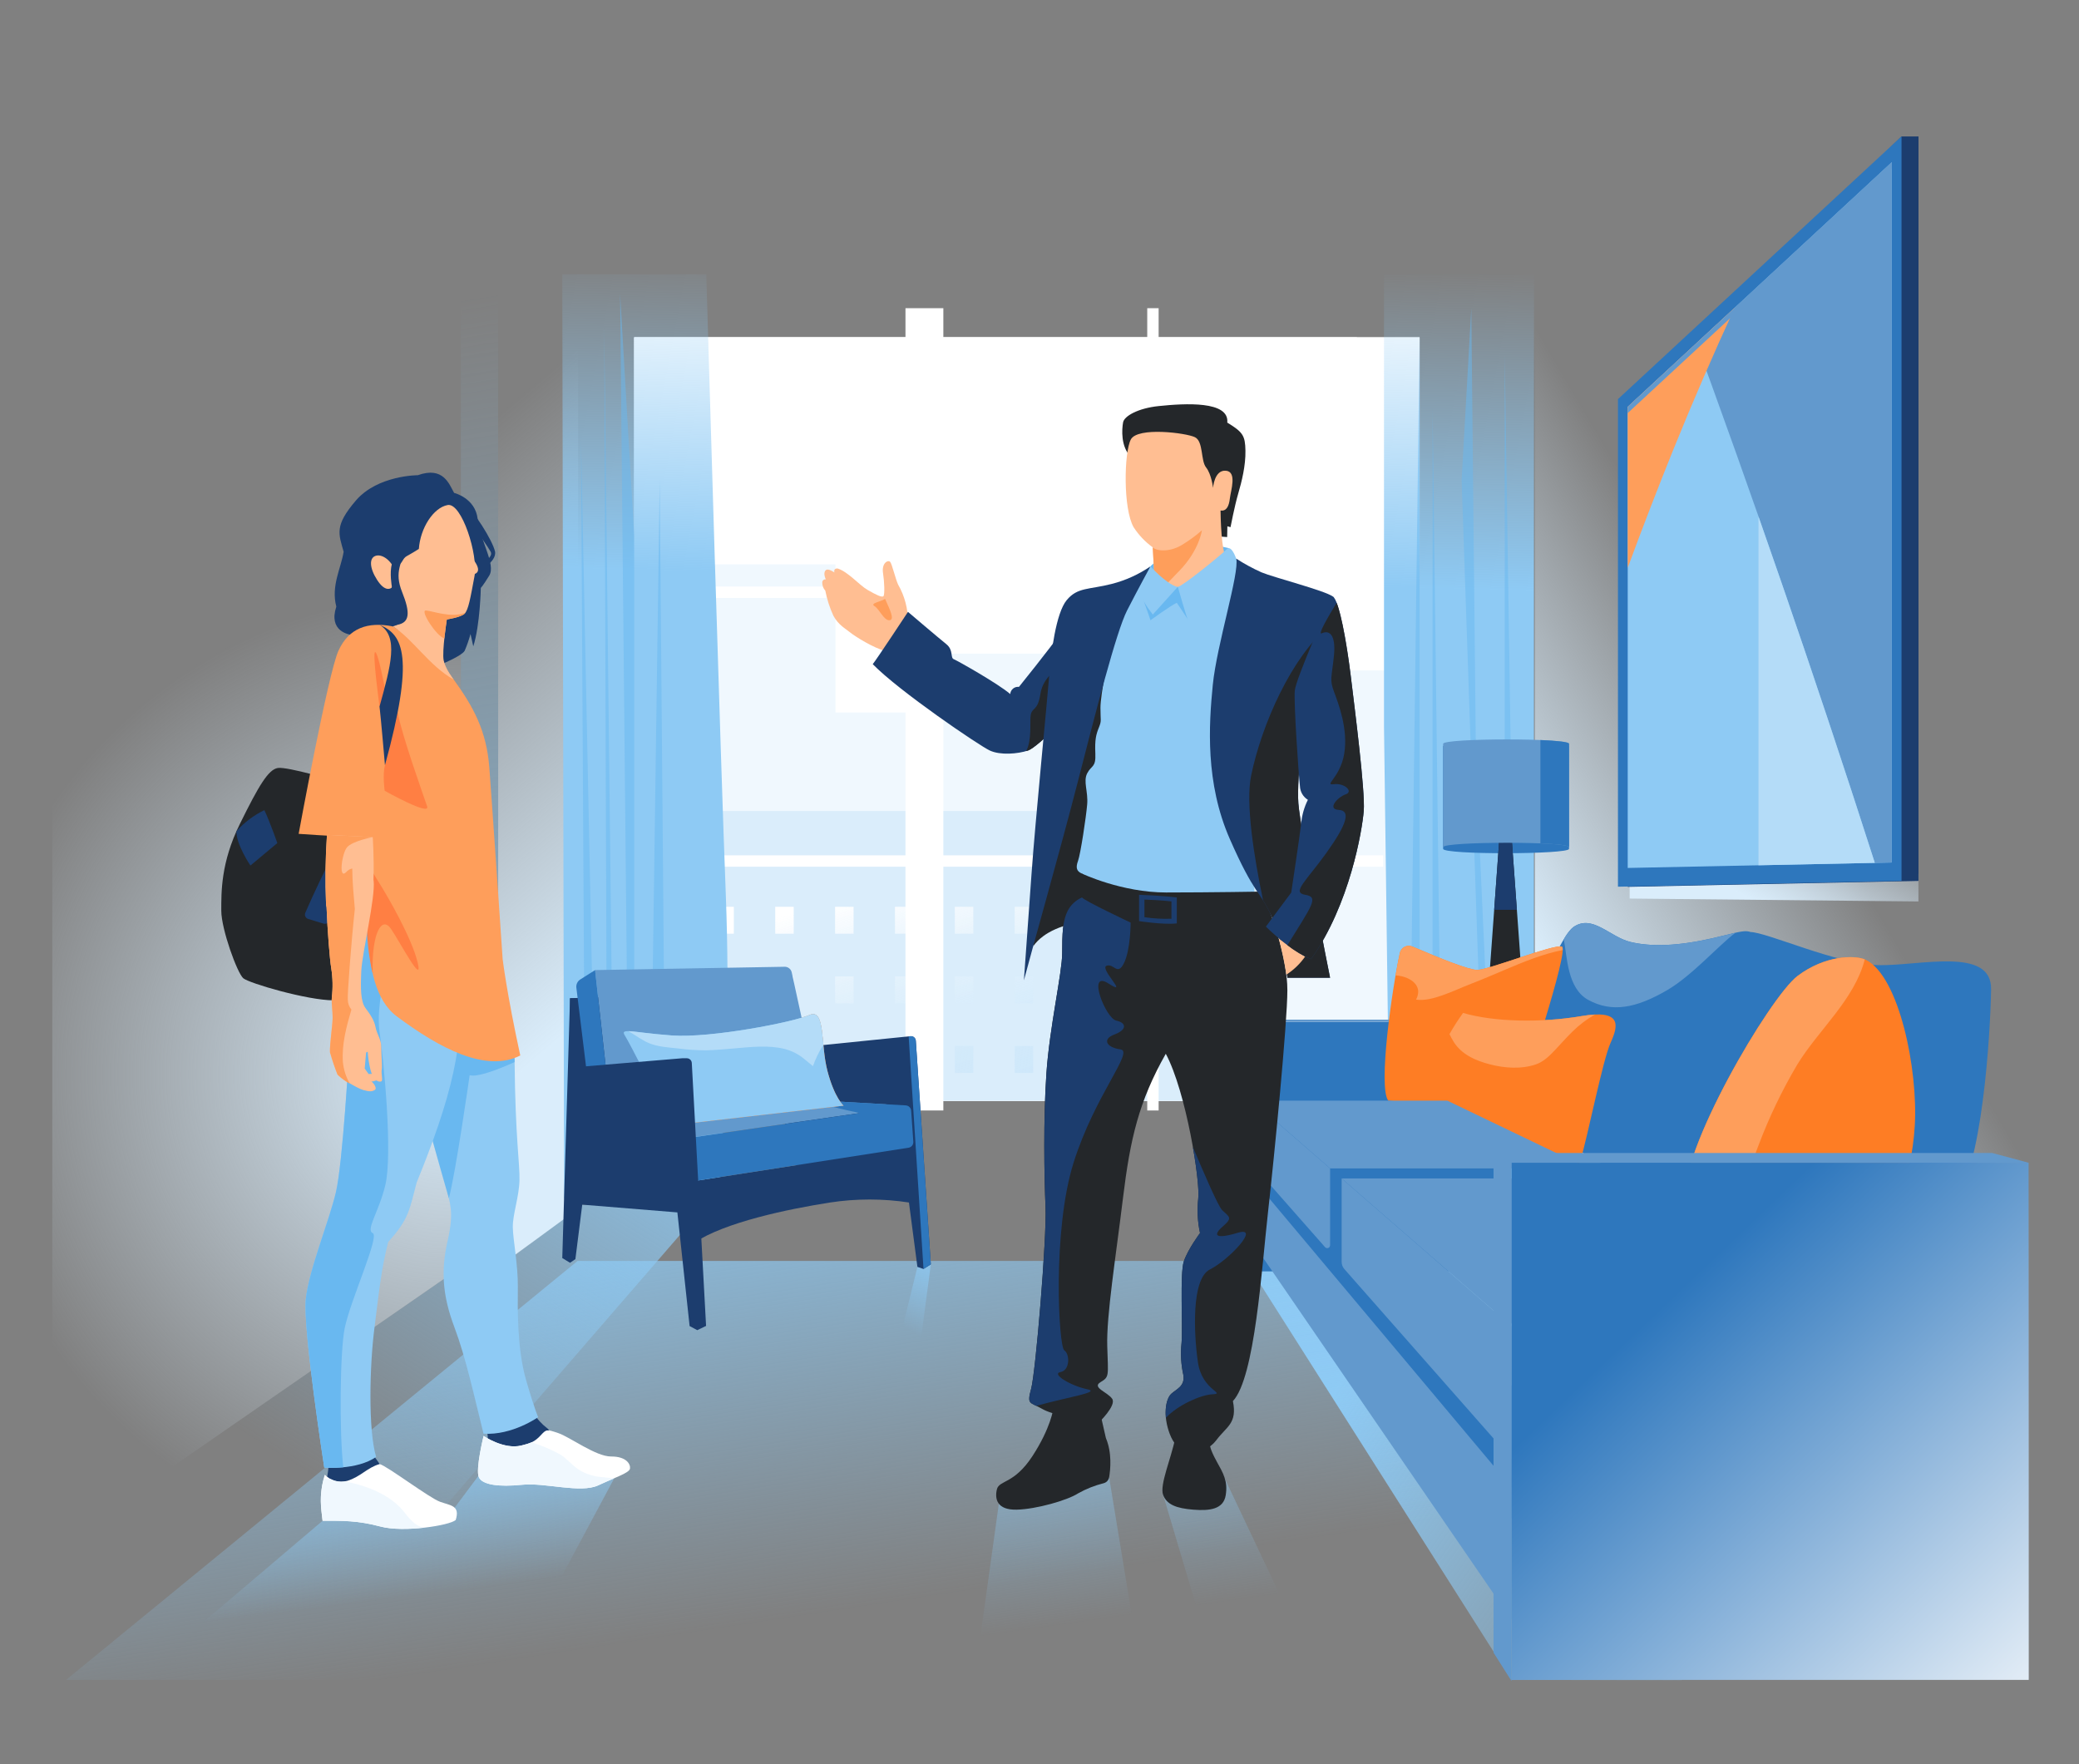 <svg width="660" height="560" viewBox="0 0 660 560" fill="none" xmlns="http://www.w3.org/2000/svg">
<rect x="0" y="0" width="660" height="560" fill="#808080" stroke="none"/>
<path d="M295.502 401.329L290.896 436.102H282.902L291.241 402.136L295.502 401.329Z" fill="url(#paint0_linear_281_5872)"/>
<path d="M533.914 401.446H396.176L479.835 533.243L533.914 533.374V401.446Z" fill="url(#paint1_linear_281_5872)"/>
<path d="M506.174 533.243H20.973L183.35 400.264H405.932L506.174 533.243Z" fill="url(#paint2_linear_281_5872)"/>
<path d="M184.847 382.391L158.146 402.265H146.305L16.598 491.966V516.641L97.598 528.613L224.16 382.391H184.847Z" fill="url(#paint3_linear_281_5872)"/>
<path d="M430.742 107.067H201.328V349.429H430.742V107.067Z" fill="white"/>
<path d="M450.669 107.067H201.328V349.429H450.669V107.067Z" fill="white"/>
<path d="M450.669 107.067H201.328V349.429H450.669V107.067Z" fill="white"/>
<path d="M411.254 204.156H399.852V197.657H360.947V207.479V225.87L342.557 207.479H289.26V226.162H265.224V179.129H205.319L201.328 225.687V349.429H445.518L446.869 212.825H411.254V204.156Z" fill="#F0F8FE"/>
<path d="M340.378 257.434H201.328V349.429H400.239V239.097V236.646H340.378V257.434Z" fill="#DAEDFB"/>
<path d="M379.145 287.843V288.926V296.39H383.933H385.015V287.843H379.145Z" fill="url(#paint4_linear_281_5872)"/>
<path d="M360.137 287.843V288.926V296.39H364.925H366.007V287.843H360.137Z" fill="url(#paint5_linear_281_5872)"/>
<path d="M341.129 287.843V288.926V296.39H345.917H346.999V287.843H341.129Z" fill="url(#paint6_linear_281_5872)"/>
<path d="M322.125 287.843V288.926V296.39H326.913H327.995V287.843H322.125Z" fill="url(#paint7_linear_281_5872)"/>
<path d="M303.117 287.843V296.39H307.904H308.987V287.843H303.117Z" fill="url(#paint8_linear_281_5872)"/>
<path d="M284.113 288.926V296.39H288.9H289.983V287.843H284.113V288.926Z" fill="url(#paint9_linear_281_5872)"/>
<path d="M265.105 287.843V288.926V296.39H269.892H270.975V287.843H265.105Z" fill="url(#paint10_linear_281_5872)"/>
<path d="M246.103 287.843H246.102V288.926H246.103V296.39H250.89H251.972H251.973V287.843H251.972H246.103Z" fill="url(#paint11_linear_281_5872)"/>
<path d="M227.095 287.843H227.094V288.926H227.095V296.39H231.882H232.964H232.965V287.843H232.964H227.095Z" fill="url(#paint12_linear_281_5872)"/>
<path d="M379.145 309.932V311.014V318.478H383.933H385.015V309.932H379.145Z" fill="url(#paint13_linear_281_5872)"/>
<path d="M360.137 309.932V311.014V318.478H364.925H366.007V309.932H360.137Z" fill="url(#paint14_linear_281_5872)"/>
<path d="M341.129 309.932V311.014V318.478H345.917H346.999V309.932H341.129Z" fill="url(#paint15_linear_281_5872)"/>
<path d="M322.125 309.932V311.014V318.478H326.913H327.995V309.932H322.125Z" fill="url(#paint16_linear_281_5872)"/>
<path d="M303.117 309.932V318.478H307.904H308.987V309.932H303.117Z" fill="url(#paint17_linear_281_5872)"/>
<path d="M284.113 309.932V311.014V318.478H288.9H289.983V309.932H284.113Z" fill="url(#paint18_linear_281_5872)"/>
<path d="M265.105 309.932V311.014V318.478H269.892H270.975V309.932H265.105Z" fill="url(#paint19_linear_281_5872)"/>
<path d="M246.103 309.932H246.102V311.014H246.103V318.478H250.89H251.972H251.973V309.932H251.972H246.103Z" fill="url(#paint20_linear_281_5872)"/>
<path d="M227.095 309.932H227.094V311.014H227.095V318.478H231.882H232.964H232.965V309.932H232.964H227.095Z" fill="url(#paint21_linear_281_5872)"/>
<path d="M379.145 333.103V340.567H383.933H385.015V332.02H379.145V333.103Z" fill="url(#paint22_linear_281_5872)"/>
<path d="M360.137 332.02V333.103V340.567H364.925H366.007V332.02H360.137Z" fill="url(#paint23_linear_281_5872)"/>
<path d="M341.129 332.02V333.103V340.567H345.917H346.999V332.02H341.129Z" fill="url(#paint24_linear_281_5872)"/>
<path d="M322.125 332.02V333.103V340.567H326.913H327.995V332.02H322.125Z" fill="url(#paint25_linear_281_5872)"/>
<path d="M303.117 332.02V340.567H307.904H308.987V332.02H303.117Z" fill="url(#paint26_linear_281_5872)"/>
<path d="M284.113 333.103V340.567H288.9H289.983V332.02H284.113V333.103Z" fill="url(#paint27_linear_281_5872)"/>
<path d="M265.105 332.02V333.103V340.567H269.892H270.975V332.02H265.105Z" fill="url(#paint28_linear_281_5872)"/>
<path d="M246.103 332.02H246.102V333.103H246.103V340.567H250.89H251.972H251.973V332.02H251.972H246.103Z" fill="url(#paint29_linear_281_5872)"/>
<path d="M227.095 332.02H227.094V333.103H227.095V340.567H231.882H232.964H232.965V332.02H232.964H227.095Z" fill="url(#paint30_linear_281_5872)"/>
<path d="M299.475 97.827H287.453V352.497H299.475V97.827Z" fill="white"/>
<path d="M367.818 97.827H364.203V352.497H367.818V97.827Z" fill="white"/>
<path d="M184.445 186.181V189.796L439.115 189.796V186.181L184.445 186.181Z" fill="white"/>
<path d="M184.445 271.504V275.119H439.115V271.504H184.445Z" fill="white"/>
<path d="M543.378 22.985L487.223 100.988V411.692L643.997 533.243V22.985H543.378Z" fill="url(#paint31_linear_281_5872)"/>
<path d="M16.598 22.985V491.966L146.305 402.265V69.781L107.92 22.985H16.598Z" fill="url(#paint32_radial_281_5872)"/>
<path d="M396.176 401.446L397.52 403.569V324.393L396.176 323.663V401.446Z" fill="#6299CD"/>
<path d="M439.363 87.072V230.488L441.317 378.778H486.971V87.072H439.363Z" fill="url(#paint33_linear_281_5872)"/>
<path opacity="0.5" d="M447.109 380.367L450.667 107.067V368.909L454.793 365.99V129.497L457.784 370.881L471.427 369.551L464.004 152.406L467.078 97.827L468.579 243.504L474.275 369.082L477.693 369.551V112.544L481.662 374.785L447.109 380.367Z" fill="#69B8F0"/>
<path d="M498.099 269.452V236.646C498.099 238.446 458.137 238.533 458.137 236.646V269.452C458.14 271.339 498.099 271.254 498.099 269.452Z" fill="#2E77BD"/>
<path d="M479.272 257.433H476.618L472.637 312.328H483.253L479.272 257.433Z" fill="#24272A"/>
<path d="M481.548 288.807L479.273 257.433H476.619L474.344 288.807H481.548Z" fill="#1C3D6E"/>
<path d="M458.141 236.1V268.907C458.141 267.107 498.103 267.02 498.103 268.907V236.1C498.1 234.213 458.141 234.3 458.141 236.1Z" fill="#6299CD"/>
<path d="M489.016 234.907V267.713C494.288 267.927 498.104 268.322 498.104 268.905V236.099C498.101 235.516 494.288 235.121 489.016 234.907Z" fill="#2E77BD"/>
<path d="M474.139 324.394H397.52V403.57H474.139V324.394Z" fill="#2E77BD"/>
<path d="M479.836 481.98L396.375 377.292V357.338L479.836 439.889V481.98Z" fill="#2E77BD"/>
<path d="M479.836 514.168L396.375 392.551V372.597L479.836 472.076V514.168Z" fill="#6299CD"/>
<path d="M422.25 370.881L396.375 348.372V368.326L420.658 395.891C420.78 396.029 420.942 396.127 421.121 396.172C421.3 396.216 421.488 396.205 421.661 396.14C421.834 396.075 421.982 395.959 422.088 395.807C422.193 395.656 422.249 395.476 422.25 395.291V370.881Z" fill="#6299CD"/>
<path d="M425.922 374.076V400.554C425.921 401.401 426.229 402.219 426.789 402.854L479.835 463.069V420.976L425.922 374.076Z" fill="#6299CD"/>
<path d="M465.31 324.393H397.52L396.176 323.663H462.772L465.31 324.393Z" fill="#6299CD"/>
<path d="M477.958 349.369C477.432 342.33 493.45 298.48 499.489 294.279C505.528 290.078 511.043 297.429 517.607 299.005C524.171 300.581 532.574 300.333 543.607 297.831C554.64 295.329 556.999 293.555 556.736 300.219C556.473 306.883 553.585 364.387 541.244 376.466C528.903 388.545 477.958 349.369 477.958 349.369Z" fill="#2E77BD"/>
<path d="M543.599 297.831C532.571 300.331 524.169 300.58 517.599 299.005C511.029 297.43 505.52 290.077 499.481 294.279C498.234 295.38 497.198 296.7 496.426 298.173C497.536 303.466 497.443 313.715 504.218 317.406C511.604 321.43 519.258 320.162 529.341 314.252C537.141 309.676 545.366 300.313 550.941 296.073C549.088 296.49 546.684 297.132 543.599 297.831Z" fill="#6299CD"/>
<path d="M536.024 374.076C530.073 357.609 535.811 336.466 539.849 321.532C543.887 306.598 550.397 295.932 555.538 295.846C560.679 295.76 583.208 306.138 596.386 306.368C609.564 306.598 632.305 300.435 632.093 314.038C631.881 327.641 629.33 372.274 619.765 382.477C610.2 392.68 536.024 374.076 536.024 374.076Z" fill="#2E77BD"/>
<path d="M440.716 349.369C437.445 345.028 441.916 313.833 444.398 302.493C444.49 302.077 444.673 301.686 444.934 301.349C445.194 301.011 445.526 300.735 445.905 300.541C446.284 300.346 446.702 300.237 447.128 300.222C447.554 300.208 447.978 300.287 448.37 300.454C457.97 304.549 465.961 307.732 468.855 307.884C472.055 308.052 493.288 299.627 495.815 300.47C498.342 301.313 483.254 346.426 483.254 346.426C483.254 346.426 482.672 354.39 472.899 352.873C463.126 351.356 440.716 349.369 440.716 349.369Z" fill="#FE7D24"/>
<path d="M446.875 310.533C448.564 311.303 450.131 312.671 450.225 314.641C450.228 315.574 449.99 316.493 449.533 317.308C452.333 317.708 455.269 316.846 457.893 315.943C460.972 314.884 463.909 313.477 466.945 312.309C470.553 310.92 474.097 309.389 477.656 307.88C483.618 305.353 489.72 302.821 496.095 301.568C496.111 300.929 496.026 300.542 495.814 300.468C493.287 299.625 472.056 308.05 468.854 307.882C465.96 307.73 457.969 304.547 448.369 300.452C447.977 300.284 447.553 300.205 447.127 300.22C446.701 300.234 446.283 300.343 445.904 300.538C445.525 300.733 445.193 301.008 444.933 301.346C444.672 301.683 444.489 302.074 444.397 302.491C443.982 304.384 443.511 306.838 443.031 309.62C444.358 309.687 445.66 309.997 446.875 310.533Z" fill="#FE9E5B"/>
<path d="M452.004 350.177C448.104 348.011 461.946 324.565 464.473 321.532C474.139 324.393 489.243 324.732 502.049 322.543C514.855 320.354 513.849 325.408 511.316 330.968C508.783 336.528 504.071 360.624 501.716 368.375C499.361 376.126 486.337 366.875 474.143 360.125C461.949 353.375 456.554 352.705 452.004 350.177Z" fill="#FE7D24"/>
<path d="M461.413 330.592C463.906 334.692 468.445 336.682 472.936 337.848C477.629 339.066 482.986 339.463 487.636 337.848C490.128 336.983 492.067 335.002 493.836 333.127C495.605 331.252 497.301 329.305 499.146 327.5C501.292 325.368 503.713 323.533 506.346 322.045C504.904 322.123 503.468 322.29 502.046 322.545C489.24 324.736 474.136 324.395 464.47 321.534C462.901 323.688 461.46 325.932 460.156 328.256C460.543 329.05 460.952 329.833 461.413 330.592Z" fill="#FE9E5B"/>
<path d="M535.176 380.776C532.702 366.16 561.791 316.505 570.67 309.787C579.549 303.069 589.255 303.139 592.349 304.687C602.977 310.001 608.928 339.64 607.865 357.339C606.802 375.038 600.001 392.039 590.224 399.906C580.447 407.773 537.514 394.591 535.176 380.776Z" fill="#FE7D24"/>
<path d="M549.346 390.811C551.836 381.558 554.818 372.445 558.28 363.511C561.627 354.63 565.743 346.058 570.58 337.893C577.346 326.84 588.712 317.35 591.996 304.539C588.587 303.144 579.249 303.291 570.666 309.785C561.787 316.503 532.698 366.158 535.172 380.774C535.96 385.435 541.372 390.022 548.572 393.754C548.834 392.775 549.078 391.79 549.346 390.811Z" fill="#FE9E5B"/>
<path d="M504.226 370.881H422.249L397.52 349.369H459.446L504.226 370.881Z" fill="#6299CD"/>
<path d="M606.689 420.104H478.833L425.922 374.076H510.876L606.689 420.104Z" fill="#6299CD"/>
<path d="M643.997 369.082H479.836V533.243H643.997V369.082Z" fill="url(#paint34_linear_281_5872)"/>
<path d="M643.998 369.082H479.837L474.141 365.99H632.41L643.998 369.082Z" fill="#6299CD"/>
<path d="M474.141 524.595L479.837 533.592V369.082L474.141 365.99V524.595Z" fill="#6299CD"/>
<path d="M158.146 69.781H146.305V402.265H158.146V69.781Z" fill="url(#paint35_linear_281_5872)"/>
<path d="M183.525 383.684L158.145 402.265V69.781L183.525 102.969V383.684Z" fill="url(#paint36_linear_281_5872)"/>
<path d="M224.224 87.072H178.508L179.07 380.372L228.238 377.126C230.834 346.442 231.571 315.629 230.445 284.855C228.655 238.627 224.769 105.771 224.224 87.072Z" fill="url(#paint37_linear_281_5872)"/>
<path opacity="0.5" d="M185.732 367.342L184.445 139.854L188.911 357.338L192.661 348.372L191.824 103.968L194.759 362.107L199.49 359.143L196.857 93.33L201.331 169.876V367.536L206.418 365.99L209.427 152.406L211.308 373.739L185.732 372.596V367.342Z" fill="#69B8F0"/>
<path d="M290.73 330.329C290.715 330.125 290.659 329.926 290.565 329.744C290.472 329.561 290.343 329.4 290.186 329.268C290.029 329.137 289.847 329.038 289.651 328.978C289.456 328.918 289.25 328.897 289.046 328.918L246.124 333.266L250.942 369.551L252.906 369.851L221.158 374.79L220.332 394.507C230.115 387.979 250.01 383.819 263.532 381.707C271.825 380.442 280.261 380.442 288.554 381.707L291.24 402.145L293.173 402.812L295.501 401.338L290.73 330.329Z" fill="#1C3D6E"/>
<path d="M220.301 361.964L220.362 361.955L220.301 360.969V361.964Z" fill="#6299CD"/>
<path d="M281.199 350.523L261.822 349.43L198.012 354.341L216.58 361.467L281.268 352.111C281.462 352.08 281.637 351.979 281.762 351.827C281.886 351.675 281.95 351.482 281.941 351.286C281.933 351.09 281.852 350.904 281.715 350.763C281.578 350.622 281.395 350.537 281.199 350.523Z" fill="#6299CD"/>
<path d="M287.553 350.882L261.819 349.43L258.094 349.717C259.157 349.97 260.215 350.243 261.269 350.527C264.987 351.527 268.694 352.427 272.469 353.197C272.501 353.203 272.638 353.258 272.836 353.34L220.297 360.969L221.153 374.786L288.416 364.323C288.864 364.253 289.27 364.018 289.552 363.663C289.835 363.309 289.975 362.861 289.943 362.409L289.254 352.562C289.223 352.123 289.033 351.71 288.72 351.401C288.407 351.092 287.992 350.907 287.553 350.882Z" fill="#2E77BD"/>
<path d="M180.965 316.87L196.858 316.17L193.905 342.857L180.965 341.503V316.87Z" fill="#1C3D6E"/>
<path d="M209.956 350.97C209.956 350.97 200.013 331.246 198.356 328.685C196.699 326.124 200.917 327.785 213.27 328.685C225.623 329.585 251.836 324.466 256.958 322.207C262.08 319.948 260.423 331.396 262.683 339.983C264.943 348.57 267.816 350.97 267.816 350.97L212.065 357.338L209.956 350.97Z" fill="#FE7D24"/>
<path d="M188.91 307.933L249.092 306.877C249.614 306.868 250.123 307.04 250.532 307.364C250.942 307.687 251.226 308.143 251.337 308.653L256.907 334.153L192.66 341.813L188.91 307.933Z" fill="#6299CD"/>
<path d="M209.956 350.97C209.956 350.97 200.013 331.246 198.356 328.685C196.699 326.124 200.917 327.785 213.27 328.685C225.623 329.585 251.836 324.466 256.958 322.207C262.08 319.948 260.423 331.396 262.683 339.983C264.943 348.57 267.816 350.97 267.816 350.97L212.065 357.338L209.956 350.97Z" fill="#8ECAF4"/>
<path d="M261.119 332.061C261.198 331.936 261.292 331.822 261.4 331.721C260.8 325.646 260.506 320.643 256.961 322.207C251.839 324.466 225.626 329.588 213.273 328.684C206.041 328.155 201.601 327.369 199.492 327.321C201.666 328.538 203.644 330.112 205.943 331.084C208.83 332.305 212.097 332.469 215.173 332.802C218.115 333.193 221.078 333.394 224.045 333.402C227.112 333.34 230.167 333.05 233.22 332.785C238.33 332.342 243.849 331.716 248.903 332.922C251.371 333.521 253.66 334.702 255.578 336.365C256.402 337.07 257.239 337.753 258.078 338.432C258.868 336.209 259.887 334.073 261.119 332.061Z" fill="#B4DCF8"/>
<path d="M186.446 341.815L182.974 313.526C182.911 313.017 182.993 312.501 183.212 312.038C183.431 311.575 183.778 311.184 184.211 310.911L188.911 307.934L192.661 341.815H186.446Z" fill="#2E77BD"/>
<path d="M219.618 337.421C219.597 337.016 219.421 336.635 219.127 336.356C218.833 336.077 218.443 335.921 218.037 335.921H216.58L181.721 338.835L182.762 316.868H180.962L178.5 399.339L180.962 400.839L182.662 399.691L184.84 382.391L215.04 384.853L218.922 420.927L221.35 422.232L224.15 420.883L219.618 337.421Z" fill="#1C3D6E"/>
<path d="M290.733 330.329C290.718 330.125 290.661 329.926 290.568 329.744C290.474 329.561 290.345 329.4 290.188 329.268C290.032 329.137 289.85 329.038 289.654 328.978C289.458 328.918 289.253 328.897 289.049 328.918L288.461 328.977L293.175 402.803L295.503 401.329L290.733 330.329Z" fill="#2E77BD"/>
<path d="M609.03 279.614L519.008 281.467V126.693L609.03 43.305V279.614Z" fill="#1C3D6E"/>
<path d="M609.028 286.147L517.348 285.23V279.257L609.028 277.37V286.147Z" fill="url(#paint38_linear_281_5872)"/>
<path d="M609.027 279.614L516.734 281.514L519.005 126.693L603.656 43.305H609.027V279.614Z" fill="#1C3D6E"/>
<path d="M603.658 279.614L513.637 281.467V126.693L603.658 43.305V279.614Z" fill="#2E77BD"/>
<path d="M600.557 273.788L516.734 275.513V129.151L600.557 51.506V273.788Z" fill="#8ECAF4"/>
<path d="M543.379 122.2C548.707 136.913 553.957 151.654 559.129 166.423C564.274 181.116 569.341 195.836 574.329 210.582C579.34 225.402 584.269 240.249 589.117 255.123C591.154 261.376 593.174 267.635 595.178 273.9L600.562 273.789V51.506L549.83 98.5C546.952 104.584 544.156 110.705 541.441 116.864C542.089 118.64 542.735 120.419 543.379 122.2Z" fill="#6299CD"/>
<path d="M531.364 142.355C537.464 127.321 543.909 112.433 550.698 97.689L516.734 129.15V180.236C521.414 167.534 526.29 154.907 531.364 142.355Z" fill="#FE9E5B"/>
<path d="M558.254 274.659L595.176 273.899C592.643 265.995 590.084 258.098 587.501 250.209C582.634 235.342 577.685 220.503 572.654 205.69C567.927 191.77 563.127 177.874 558.254 164.003V274.659Z" fill="#B4DCF8"/>
<path d="M516.734 129.151V131.125L600.557 53.48V51.506L516.734 129.151Z" fill="#6299CD"/>
<path d="M194.998 469.246C189.678 466.631 159.63 468.032 155.874 468.17L153.174 466.755L143.293 479.955L102.411 482.733L40.911 534.983L24.617 531.431H107.148L112.837 523.675L163.365 528.318L194.998 469.246Z" fill="url(#paint39_linear_281_5872)"/>
<path d="M112.287 201.57C110.563 201.584 104.222 200.263 106.767 192.557C105.04 185.993 108.235 180.445 109.095 175.151C107.509 169.443 106.082 166.92 112.984 158.875C119.886 150.83 132.636 150.844 132.636 150.844C140.768 147.937 142.588 153.696 144.16 156.462C144.16 156.462 150.93 158.062 151.645 164.794C152.364 171.55 157.493 179.168 155.32 182.703C153.147 186.238 152.637 186.612 152.637 186.612C152.637 186.612 152.437 198.27 150.251 205.179L149.368 201.241C148.879 203.061 148.259 204.843 147.512 206.572C146.712 208.072 140.753 210.587 140.753 210.587L139.49 207.719L138 210.814C135.474 211.055 132.935 211.125 130.4 211.021C127.473 210.784 124.172 207.181 124.172 207.181L112.287 201.57Z" fill="#1C3D6E"/>
<path d="M147.042 159.454C150.572 162.24 156.267 171.464 157.123 174.947C157.979 178.43 151.207 182.032 149.629 181.953C148.051 181.874 148.736 180.853 148.736 180.853C148.736 180.853 157.178 177.717 155.755 175.118C154.332 172.519 144.555 159.031 144.555 159.031L147.042 159.454Z" fill="#1C3D6E"/>
<path d="M125.489 181.313C124.234 177.797 121.226 175.739 119.202 176.451C117.178 177.163 117.273 180.273 119.725 184.09C122.177 187.907 124.11 187.19 124.97 185.878C125.83 184.566 125.489 181.313 125.489 181.313Z" fill="#FFBE92"/>
<path d="M104.365 463.615C104.354 465.827 104.084 468.03 103.559 470.179C103.559 470.179 109.659 473.748 115.075 472.021C120.491 470.294 122.79 469.027 121.523 466.494C120.667 464.844 119.624 463.298 118.414 461.888L104.365 463.615Z" fill="#1C3D6E"/>
<path d="M154.344 452.184C155.015 454.54 154.958 461.073 154.958 461.073C154.958 461.073 162.917 464.863 167.09 463.525C171.263 462.187 176.501 455.404 173.717 453.367C171.958 452.03 170.468 450.371 169.328 448.479L154.344 452.184Z" fill="#1C3D6E"/>
<path d="M146.657 313.157C152.057 311.428 163.135 312.975 163.367 337.136C163.599 361.297 165.048 369.381 164.917 374.667C164.786 379.953 162.717 385.556 162.796 389.619C162.875 393.682 164.457 401.419 164.396 408.384C164.335 415.349 164.117 428.118 167.036 438.153C169.955 448.188 170.859 449.833 170.859 449.833C170.859 449.833 162.598 455.7 153.498 455.092C150.454 442.892 147.907 431.023 144.252 421.292C140.597 411.561 139.852 403.649 142.101 393.871C144.35 384.093 142.562 381.821 141.944 377.648C141.326 373.475 133.405 347.024 131.835 343.109C130.265 339.194 136.108 316.538 146.657 313.157Z" fill="#8ECAF4"/>
<path d="M146.655 313.157C136.106 316.538 130.261 339.19 131.83 343.106C132.654 345.159 140.147 372.38 142.495 380.367C144.679 372.302 149.101 341.267 149.101 341.267C149.101 341.267 151.065 342.68 163.365 337.132C163.133 312.975 152.051 311.428 146.655 313.157Z" fill="#69B8F0"/>
<path d="M118.318 279.553C126.287 280.772 142.076 289.453 145.234 309.753C148.392 330.053 142.866 349.346 132.264 375.399C129.987 383.97 129.896 386.899 123.242 394.233C120.986 403.033 120.31 410.248 118.842 421.752C117.374 433.256 116.812 453.788 119.406 462.473C113.206 466.758 102.94 465.856 102.94 465.856C102.94 465.856 96.111 421.763 97.069 412.456C98.027 403.149 104.519 387.584 106.662 378.336C108.805 369.088 110.835 334.569 110.948 330.622C106.524 325.772 106.623 321.468 105.853 317.53C105.083 313.592 109.896 280.477 118.318 279.553Z" fill="#8ECAF4"/>
<path d="M120.485 280.026C119.772 279.826 119.048 279.668 118.317 279.553C109.897 280.477 105.083 313.591 105.853 317.529C106.623 321.467 106.524 325.771 110.948 330.621C110.835 334.568 108.805 369.087 106.662 378.335C104.519 387.583 98.027 403.142 97.069 412.455C96.111 421.768 102.94 465.855 102.94 465.855C104.951 465.988 106.971 465.954 108.977 465.755C107.677 454.333 107.942 428.776 109.436 421.555C111.301 412.541 120.626 392.336 118.317 391.403C116.008 390.47 120.354 384.503 122.329 376.172C124.685 366.225 121.863 336.872 120.485 327.487C119.276 319.25 122.817 304.602 126.094 297.982L120.485 280.026Z" fill="#69B8F0"/>
<path d="M118.318 279.552C117.494 285.727 109.987 310.058 105.854 317.528C97.589 317.528 79.154 312.128 77.244 310.534C75.334 308.94 70.25 294.958 70.25 289.077C70.25 283.196 70.091 273.818 76.131 261.577C82.171 249.336 85.191 244.252 88.211 243.777C91.231 243.302 106.967 247.977 106.967 247.977L118.318 279.552Z" fill="#24272A"/>
<path d="M116.768 263.872C115.12 269.747 106.639 287.754 104.419 292.427C104.271 292.738 104.015 292.986 103.699 293.125C103.382 293.263 103.027 293.283 102.697 293.181L97.825 291.692C97.631 291.633 97.451 291.534 97.298 291.401C97.144 291.268 97.021 291.104 96.935 290.92C96.85 290.736 96.804 290.536 96.801 290.333C96.798 290.13 96.838 289.929 96.918 289.743C102.584 276.69 110.327 262.183 110.327 262.183L116.768 263.872Z" fill="#1C3D6E"/>
<path d="M83.928 257.16C85.617 260.704 88.046 267.612 88.046 267.612L79.496 274.748C79.496 274.748 74.874 267.93 75.073 263.842C77.551 261.048 80.561 258.777 83.928 257.16Z" fill="#1C3D6E"/>
<path d="M124.687 198.839C116.763 197.266 110.713 199.339 107.428 206.601C104.143 213.863 94.809 264.685 94.809 264.685C101.551 265.204 112.96 265.722 112.96 265.722L118.319 279.552C118.319 279.552 112.268 312.397 125.925 322.596C139.582 332.795 154.276 340.575 165.167 335.043C160.845 315.163 159.572 304.443 159.572 304.443C159.572 304.443 156.224 255.175 155.336 243.593C154.448 232.011 150.336 224.42 144.009 215.682L137.68 206.945L124.687 198.839Z" fill="#FE9E5B"/>
<path d="M124.686 198.839C128.447 197.858 128.199 195.576 126.507 191.309C124.815 187.042 124.388 186.157 124.388 186.157L124.262 179.865C124.925 179.959 125.601 179.854 126.204 179.564C126.808 179.273 127.311 178.809 127.651 178.232C128.851 176.202 128.538 177.1 132.969 174.24C133.432 167.663 137.538 161.174 142.102 160.312C146.567 159.468 151.893 176.177 150.622 182.961C149.351 189.745 148.708 193.685 147.448 194.837C146.188 195.989 141.848 196.622 141.848 196.622C141.848 196.622 140.269 206.722 140.848 209.615C141.401 212.371 144.006 215.684 144.006 215.684C136.296 211.432 130.896 202.6 124.686 198.839Z" fill="#FFBE92"/>
<path d="M147.764 194.465C143.295 196.327 137.164 193.865 135.196 193.785C133.228 193.705 138.508 201.909 141.066 202.648C141.398 199.516 141.85 196.623 141.85 196.623C141.85 196.623 146.188 195.99 147.45 194.838C147.567 194.725 147.673 194.6 147.765 194.465H147.764Z" fill="#FE9E5B"/>
<path d="M148.754 182.429C151.154 182.499 152.925 181.669 150.854 178.446C148.783 175.223 148.754 182.429 148.754 182.429Z" fill="#FFBE92"/>
<path d="M126.238 226.107C127.538 233.321 134.475 252.662 135.597 255.945C136.719 259.228 122.121 251.014 122.121 251.014C122.121 251.014 121.385 245.958 122.208 242.904C123.031 239.85 120.486 224.266 120.486 224.266C120.486 224.266 118.156 207.21 119.074 207.006C119.992 206.802 122.129 218.198 122.129 218.198L126.238 226.107Z" fill="#FF7F43"/>
<path d="M122.21 242.901C122.21 242.901 120.893 227.606 120.488 224.263C124.033 211.399 126.667 202.013 120.488 198.349C128.098 201.414 131.63 208.566 122.21 242.901Z" fill="#1C3D6E"/>
<path d="M132.595 305.56C130.795 297.917 123.169 284.56 119.708 279.186C116.997 274.974 113.475 266.803 112.953 265.723L116.761 286.432C116.761 286.432 115.309 295.86 118.312 309.062C117.912 296.419 121.157 290.425 124.178 294.92C127.199 299.415 134.395 313.201 132.595 305.56Z" fill="#FF7F43"/>
<path d="M103.097 468.105C101.139 474.784 101.945 478.584 102.406 482.729C108.739 482.729 113.46 482.614 120.83 484.572C128.2 486.53 142.709 484.226 144.666 482.499C146.115 477.893 143.166 477.951 139.715 476.713C136.264 475.475 122.969 465.388 120.515 464.731C116.566 465.859 114.436 468.809 110.233 470.063C108.977 470.4 107.654 470.396 106.399 470.052C105.145 469.708 104.005 469.036 103.097 468.105Z" fill="white"/>
<path d="M105.054 469.533C106.413 470.264 107.979 470.513 109.497 470.241C115.036 471.327 120.578 473.213 125.038 476.72C126.283 477.696 127.41 478.814 128.395 480.052C129.322 481.353 130.41 482.532 131.633 483.561C132.49 484.196 133.457 484.667 134.485 484.95C129.764 485.467 124.443 485.531 120.833 484.573C113.463 482.615 108.742 482.73 102.409 482.73C101.976 478.837 101.24 475.248 102.773 469.295C103.534 469.364 104.296 469.44 105.054 469.533Z" fill="#F0F8FE"/>
<path d="M165.508 458.848C159.932 460.232 153.521 455.812 153.521 455.812C153.521 455.812 150.921 466.398 152 468.88C153.079 471.362 158.449 472.053 165.759 471.305C173.069 470.557 184.29 474.105 189.919 471.485C195.548 468.865 199.824 467.527 200.005 466.147C200.186 464.767 198.857 462.308 194.005 462.333C189.153 462.358 180.94 456.154 177.217 454.903C173.494 453.652 173.482 453.641 171.591 455.677C169.7 457.713 168.323 458.149 165.508 458.848Z" fill="white"/>
<path d="M165.512 458.848C166.62 458.61 167.703 458.269 168.748 457.83C171.798 458.776 174.749 460.015 177.56 461.53C179.84 462.83 181.46 464.955 183.609 466.424C185.732 467.777 188.147 468.602 190.653 468.83C192.09 469.013 193.553 469.093 194.996 469.245C193.521 469.882 191.796 470.611 189.923 471.485C184.295 474.105 173.072 470.557 165.763 471.305C158.454 472.053 153.082 471.361 152.004 468.88C150.926 466.399 153.525 455.812 153.525 455.812C153.525 455.812 159.936 460.232 165.512 458.848Z" fill="#F0F8FE"/>
<path d="M129.988 171.583C127.396 178.61 125.051 181.447 127.663 187.952C130.275 194.457 130.149 197.68 126.036 198.345C121.923 199.01 122.811 196.216 122.811 196.216L124.389 186.157C124.389 186.157 123.621 181.809 124.389 179.149C124.755 177.769 125.263 176.431 125.904 175.155L129.988 171.583Z" fill="#1C3D6E"/>
<path d="M116.357 332.544L115.776 339.184L117.028 340.933L119.772 340.779C119.772 340.779 121.236 342.319 119.507 342.954C118.141 343.371 116.724 343.598 115.296 343.626L112.487 341.32L112.004 332.64L116.357 332.544Z" fill="#FFBE92"/>
<path d="M119.227 326.09C118.812 323.89 117.627 322.133 116.047 320.021C114.467 317.909 114.447 313.886 114.69 308.238C114.933 302.59 119.254 284.769 118.608 279.497L118.558 279.476C118.809 272.164 118.321 265.723 118.321 265.723L103.799 265.011C103.302 272.284 103.201 279.579 103.499 286.863C103.524 287.238 103.582 287.61 103.671 287.976C103.966 295.527 104.69 304.562 105.141 307.235C105.646 310.384 105.711 313.588 105.333 316.755C105.195 318.621 105.608 320.811 105.597 323.161C105.586 325.511 104.319 334.031 104.885 334.449C105.524 336.705 106.279 338.926 107.147 341.105C107.701 341.995 113.336 345.434 115.264 345.981C117.192 346.528 118.034 346.549 118.958 346C119.882 345.451 118.444 343.409 117.386 342.936C115.864 341.871 114.541 340.548 113.477 339.025C113.426 338.763 113.365 336.236 113.329 334.525C114.5 334.505 115.292 334.485 115.292 334.485L116.739 333.848C116.859 335.755 117.145 337.649 117.592 339.508C118.66 343.491 120.512 343.514 121.065 343.242C121.618 342.97 120.949 340.848 121.174 339.555C121.399 338.262 121.006 334.547 121.033 332.278C121.06 330.009 119.643 328.288 119.227 326.09Z" fill="#FFBE92"/>
<path d="M111.558 320.472C110.838 319.593 110.436 318.497 110.419 317.361C110.227 315.876 111.529 298.776 112.649 288.525C112.267 284.252 111.862 279.98 111.824 275.684C111.069 275.843 110.388 276.251 109.893 276.843C107.429 279.383 108.482 270.983 110.162 268.968C111.842 266.953 118.321 265.723 118.321 265.723L103.799 265.011C103.302 272.284 103.201 279.579 103.499 286.863C103.524 287.238 103.582 287.61 103.671 287.976C103.966 295.527 104.69 304.562 105.141 307.235C105.646 310.384 105.711 313.588 105.333 316.755C105.195 318.621 105.608 320.811 105.597 323.161C105.586 325.511 104.319 334.031 104.885 334.449C105.524 336.705 106.279 338.926 107.147 341.105C108.303 342.257 109.621 343.234 111.06 344.005C109.833 341.871 109.077 339.499 108.844 337.049C108.465 331.471 109.999 325.793 111.558 320.472Z" fill="#FE9E5B"/>
<path d="M390.173 174.016C389.354 173.808 385.688 173.036 385.688 173.036L385.93 177.908C385.93 177.908 387.907 178.824 388.148 178.535C388.389 178.246 390.173 174.016 390.173 174.016Z" fill="#69B8F0"/>
<path d="M365.23 179.774C365.853 179.032 366.676 178.486 367.601 178.2L366.418 182.638L365.23 179.774Z" fill="#69B8F0"/>
<path d="M317.094 477.307L306.059 556.693L366.012 553.489L352.102 468.938L317.094 477.307Z" fill="url(#paint40_linear_281_5872)"/>
<path d="M369.234 474.489L382.787 520.03L411.998 518.25L386.251 463.907L369.234 474.489Z" fill="url(#paint41_linear_281_5872)"/>
<path d="M351.076 456.472C353.051 461.151 352.532 466.414 352.101 468.938C352.025 469.379 351.824 469.789 351.523 470.119C351.222 470.45 350.832 470.688 350.401 470.805C347.537 471.52 344.783 472.615 342.21 474.06C338.921 476.205 329.054 479.06 322.762 479.208C316.47 479.356 315.756 475.776 316.471 472.773C317.186 469.77 321.905 471.2 327.771 462.192C333.637 453.184 334.378 447.177 334.378 447.177L349.221 448.321L351.076 456.472Z" fill="#24272A"/>
<path d="M373.095 456.472C371.808 462.907 368.095 471.343 369.234 474.489C370.373 477.635 373.524 478.789 378.815 479.212C384.106 479.635 388.396 479.065 389.115 474.632C389.834 470.199 388.4 467.768 386.255 463.907C384.11 460.046 384.11 458.76 384.11 458.76C384.11 458.76 382.533 452.754 373.095 456.472Z" fill="#24272A"/>
<path d="M327.992 300.379C334.874 290.624 354.823 291.911 354.823 291.911C354.823 291.911 358.684 205.253 350.211 205.897C341.738 206.541 327.992 300.379 327.992 300.379Z" fill="#24272A"/>
<path d="M359.061 145.058C355.731 141.858 356.136 136.211 356.538 134.058C356.911 132.058 361.317 129.577 367.81 128.901C376.286 128.02 390.31 127.208 389.61 134.145C394.604 137.184 395.291 138.304 395.378 143.058C395.465 147.812 394.209 152.835 393.07 156.732C391.931 160.629 390.641 167.341 390.641 167.341L389.641 167.058L389.575 170.474L383.608 170.059L359.061 145.058Z" fill="#24272A"/>
<path d="M389.579 177.925C388.138 176.025 387.579 169.007 387.474 162.064C389.265 162.296 390.137 160.878 390.442 158.172C390.719 155.711 392.796 149.687 389.132 149.416C385.468 149.145 385.093 154.874 385.093 154.874C385.093 154.874 384.624 150.55 382.88 148.374C381.136 146.198 382.073 140.143 379.359 138.786C376.645 137.429 361.146 135.43 358.993 139.501C356.84 143.572 356.493 161.477 359.893 167.378C361.508 169.857 363.565 172.019 365.96 173.755L366.342 180.946C366.342 180.946 368.418 188.29 372.687 188.703C375.509 188.944 378.346 188.944 381.168 188.703L389.579 177.925Z" fill="#FFBE92"/>
<path d="M374.422 181.164C380.749 174.641 381.561 168.33 381.561 168.33C379.561 170.092 377.403 171.667 375.116 173.036C371.301 175.323 367.149 174.957 365.957 173.76L366.339 180.951C366.951 182.994 367.929 184.909 369.224 186.604C370.226 185.527 371.83 183.837 374.422 181.164Z" fill="#FE9E5B"/>
<path d="M343.484 277.3C341.74 276.576 341.445 275.4 342.236 273.252C343.027 271.104 344.789 259.417 345.136 255.341C345.483 251.265 343.819 248.066 345.136 245.483C346.453 242.9 347.929 243.727 347.728 239.238C347.527 234.749 347.955 233.168 348.867 230.902C349.779 228.636 349.34 228.802 349.35 224.668C349.36 220.534 351.817 207.079 354.927 197.533C358.037 187.987 365.227 179.776 365.227 179.776C368.977 183.913 372.627 186.276 373.91 186.276C375.193 186.276 387.522 176.261 389.453 174.33C391.384 172.399 393.314 180.061 393.314 180.061L395.575 189.923L398.256 284.195C398.256 284.195 357.884 289.5 343.484 277.3Z" fill="#8ECAF4"/>
<path d="M340.063 449.608C340.063 449.608 334.486 449.322 330.763 447.177C327.04 445.032 325.901 446.033 327.331 440.885C328.761 435.737 332.331 392.985 331.907 383.115C331.483 373.245 331.192 355.23 332.193 340.645C333.194 326.06 337.193 308.757 337.193 302.608C337.193 296.459 337.336 292.308 338.909 289.166C339.894 287.256 341.505 285.742 343.472 284.876V277.3C343.472 277.3 356.072 283.3 370.225 283.3C384.378 283.3 400.969 283.014 400.969 283.014L403.686 290.879C403.686 290.879 408.686 304.035 408.686 314.331C408.686 324.627 404.539 367.096 402.537 384.831C400.535 402.566 398.401 437.31 391.401 444.746C392.831 451.896 389.401 452.754 386.11 457.187C385.136 458.473 383.85 459.49 382.374 460.14C380.898 460.791 379.28 461.054 377.673 460.905C377.673 460.905 373.673 461.193 371.381 455.257C369.089 449.321 370.094 444.031 371.81 442.457C373.526 440.883 376.243 440.026 375.671 436.451C374.933 433.12 374.74 429.692 375.101 426.3C375.53 421.152 374.529 404.278 375.816 400.417C377.103 396.556 380.964 391.408 380.964 391.408C380.196 387.839 380.003 384.17 380.392 380.541C381.107 375.107 376.531 346.508 370.092 334.496C361.512 349.654 358.792 361.522 356.508 380.255C354.224 398.988 351.217 417.72 351.508 427.3C351.799 436.88 352.223 437.024 349.363 438.74C346.503 440.456 351.651 441.886 353.081 444.031C354.511 446.176 348.648 451.753 348.648 451.753L340.063 449.608Z" fill="#24272A"/>
<path d="M288.245 197.473C288.281 193.299 287.201 189.191 285.119 185.573C284.277 183.773 283.195 179.079 282.594 178.358C281.993 177.637 279.802 178.632 280.334 181.987C280.758 184.666 280.904 188.698 280.465 189.224C280.026 189.75 278.141 188.824 275.421 187.25C272.701 185.676 269.321 181.55 265.904 180.45C264.476 180.358 264.895 181.722 264.895 181.722C264.895 181.722 262.948 180.309 262.176 180.976C261.127 181.882 262.176 183.915 262.176 183.915C262.042 183.891 261.906 183.895 261.774 183.927C261.642 183.959 261.519 184.019 261.411 184.101C261.304 184.184 261.215 184.288 261.15 184.407C261.085 184.526 261.046 184.657 261.035 184.792C260.992 185.784 261.339 186.753 262.001 187.492C262.536 190.221 263.39 192.877 264.544 195.407C266.123 198.39 268.404 199.53 269.895 200.758C271.386 201.986 277.483 205.802 281.079 206.635C284.675 207.468 288.245 197.473 288.245 197.473Z" fill="#FFBE92"/>
<path d="M280.972 190.084C282.551 193.637 284.13 196.784 282.353 196.884C280.576 196.984 279.195 193.344 277.616 192.403C276.037 191.462 279.787 190.972 280.972 190.084Z" fill="#FE9E5B"/>
<path d="M337.186 200.359C333.097 206.131 323.478 218.035 323.478 218.035C323.144 217.993 322.806 218.02 322.483 218.114C322.161 218.208 321.861 218.366 321.602 218.58C321.343 218.794 321.13 219.058 320.977 219.357C320.824 219.656 320.734 219.983 320.712 220.319C316.985 217.073 303.998 209.738 302.796 209.257C301.594 208.776 302.796 206.371 300.391 204.447C297.986 202.523 288.246 194.226 288.246 194.226C288.246 194.226 278.265 209.377 277.062 210.82C285.363 219.358 310.852 236.673 314.219 238.236C317.586 239.799 323.118 239.318 326.363 238.236C329.608 237.154 342.236 223.927 342.236 223.927L337.186 200.359Z" fill="#1C3D6E"/>
<path d="M339.701 212.1C338.282 211.98 336.393 211.935 336.393 211.935C336.393 211.935 331.158 214.552 330.285 220.273C329.412 225.994 327.57 224.345 327.185 227.157C326.908 229.17 327.614 235.002 325.766 238.406C325.966 238.348 326.181 238.297 326.366 238.235C329.612 237.153 342.238 223.926 342.238 223.926L339.701 212.1Z" fill="#24272A"/>
<path d="M325.047 311.188C327.047 303.466 336.63 269.719 342.207 247.988C347.784 226.257 354.362 200.514 357.794 193.793C361.226 187.072 365.229 179.779 365.229 179.779C361.488 182.346 357.325 184.234 352.929 185.356C345.636 187.215 342.061 186.356 338.629 190.504C335.197 194.652 333.629 207.378 333.052 214.813C332.475 222.248 328.619 261.144 327.475 277.303C326.331 293.462 325.047 311.188 325.047 311.188Z" fill="#1C3D6E"/>
<path d="M362.867 190.131C363.082 191.418 365.978 195.065 365.978 195.065L373.914 186.27C373.914 186.27 376.865 196.693 377.187 196.888C377.509 197.083 373.587 191.346 373.587 191.346C371.656 192.204 365.227 196.888 365.227 196.888C365.227 196.888 363.833 192.705 362.867 190.131Z" fill="#69B8F0"/>
<path d="M392.45 177.313C393.562 181.707 386.271 204.698 385.014 217.403C383.757 230.108 382.585 248.479 390.422 266.334C398.259 284.189 399.991 282.724 403.697 290.881C407.403 299.038 408.697 310.359 408.697 310.359H422.241C422.241 310.359 412.807 263.441 412.178 255.013C411.549 246.585 414.443 224.698 414.065 223.692C413.687 222.686 425.638 191.239 423.122 189.352C420.606 187.465 404.38 183.315 400.48 181.68C397.693 180.438 395.008 178.978 392.45 177.313Z" fill="#1C3D6E"/>
<path d="M338.919 289.166C337.346 292.312 337.203 296.459 337.203 302.608C337.203 308.757 333.203 326.059 332.203 340.645C331.203 355.231 331.488 373.245 331.917 383.115C332.346 392.985 328.771 435.737 327.341 440.885C326.174 445.085 326.724 445.194 328.99 446.258C338.949 443.458 349.744 441.916 345.144 440.982C340.065 439.95 333.581 436.118 336.675 435.529C339.769 434.94 339.623 429.781 337.854 428.602C336.085 427.423 334.023 390.702 340.802 369.122C347.581 347.542 360.145 333.689 355.702 333.1C351.259 332.511 349.789 329.858 353.768 328.384C357.747 326.91 357.748 324.699 354.358 323.963C350.968 323.227 344.926 307.751 351.858 312.172C358.79 316.593 348.91 307.456 351.268 306.572C353.626 305.688 354.74 309.961 356.836 305.688C358.932 301.415 358.936 292.866 358.936 292.866C358.936 292.866 344.115 285.877 343.493 284.876C341.522 285.74 339.907 287.254 338.919 289.166Z" fill="#1C3D6E"/>
<path d="M380.295 432.434C378.968 423.296 378.186 405.905 384.104 402.958C390.022 400.011 400.338 389.104 392.969 391.315C385.6 393.526 385.011 392.052 388.253 389.252C391.495 386.452 390.169 386.304 387.953 384.093C386.73 382.87 382.353 372.805 378.679 364.056C380.029 371.704 380.687 378.226 380.379 380.541C379.99 384.17 380.183 387.839 380.951 391.408C380.951 391.408 377.09 396.556 375.803 400.417C374.516 404.278 375.517 421.152 375.088 426.3C374.727 429.692 374.921 433.121 375.66 436.452C376.232 440.027 373.515 440.885 371.799 442.458C370.611 443.547 369.768 446.421 370.12 450.058C373.896 445.993 381.129 442.822 384.707 442.605C389.58 442.308 381.621 441.571 380.295 432.434Z" fill="#1C3D6E"/>
<path d="M361.609 284.032V292.384C361.609 292.384 369.235 293.594 373.592 293.11V284.876C373.592 284.876 368.761 284.27 361.609 284.032Z" fill="#1C3D6E"/>
<path d="M363.309 285.556V291.139C366.147 291.569 369.019 291.732 371.888 291.625V286.125C371.888 286.125 368.429 285.714 363.309 285.556Z" fill="#24272A"/>
<path d="M422.245 310.36C422.245 310.36 412.811 263.442 412.182 255.014C411.553 246.586 414.447 224.699 414.069 223.693C413.817 223.022 419.053 208.793 421.817 198.845C410.046 208.486 400.505 230.045 397.179 246.228C395.379 255 398.102 272.046 400.979 285.828C402.009 287.443 402.918 289.133 403.698 290.883C407.404 299.04 408.698 310.361 408.698 310.361L422.245 310.36Z" fill="#24272A"/>
<path d="M408.374 309.376C410.719 307.868 412.745 305.913 414.337 303.624C411.44 301.836 408.636 299.9 405.938 297.824C406.951 301.63 407.764 305.486 408.374 309.376Z" fill="#FFBE92"/>
<path d="M423.125 189.353C425.137 190.486 427.525 204.07 428.785 214.385C430.045 224.7 433.439 251.24 432.936 257.404C432.433 263.568 428.536 287.096 416.207 304.451C409.791 302.058 401.867 294.134 401.867 294.134L409.917 283.316C409.917 283.316 412.433 266.648 413.062 261.523C413.283 258.863 414.008 256.27 415.2 253.882C414.463 253.429 413.848 252.802 413.41 252.056C412.971 251.311 412.723 250.469 412.685 249.605C412.285 246.326 410.672 222.938 411.049 219.165C411.426 215.392 421.615 192.247 423.125 189.353Z" fill="#1C3D6E"/>
<path d="M424.342 191.346C422.024 195.105 418.06 201.783 419.649 201.021C421.849 199.969 424.161 201.236 423.476 208.111C422.791 214.986 422.012 215.629 423.476 219.519C424.94 223.409 428.027 231.526 426.738 239.236C425.449 246.946 420.079 249.356 423.476 248.927C426.873 248.498 429.746 251.289 427.195 252.149C424.644 253.009 421.153 256.875 425.02 257.09C428.887 257.305 427.598 261.601 421.153 270.623C414.708 279.645 409.92 283.316 414.339 284.032C418.758 284.748 416.639 287.165 408.703 300.02C410.993 301.831 413.518 303.322 416.21 304.451C428.537 287.096 432.436 263.567 432.939 257.404C433.442 251.241 430.046 224.704 428.788 214.385C427.777 206.09 426.033 195.694 424.342 191.346Z" fill="#24272A"/>
<defs>
<linearGradient id="paint0_linear_281_5872" x1="289.009" y1="422.445" x2="303.732" y2="398.675" gradientUnits="userSpaceOnUse">
<stop stop-color="#8ECAF4" stop-opacity="0"/>
<stop offset="0.986" stop-color="#8ECAF4"/>
</linearGradient>
<linearGradient id="paint1_linear_281_5872" x1="583.185" y1="521.054" x2="436.775" y2="418.007" gradientUnits="userSpaceOnUse">
<stop stop-color="#8ECAF4" stop-opacity="0"/>
<stop offset="0.986" stop-color="#8ECAF4"/>
</linearGradient>
<linearGradient id="paint2_linear_281_5872" x1="260.366" y1="512.214" x2="234.695" y2="343.929" gradientUnits="userSpaceOnUse">
<stop stop-color="#8ECAF4" stop-opacity="0"/>
<stop offset="0.986" stop-color="#8ECAF4"/>
</linearGradient>
<linearGradient id="paint3_linear_281_5872" x1="100.554" y1="469.182" x2="196.234" y2="314.721" gradientUnits="userSpaceOnUse">
<stop stop-color="#8ECAF4" stop-opacity="0"/>
<stop offset="0.986" stop-color="#8ECAF4"/>
</linearGradient>
<linearGradient id="paint4_linear_281_5872" x1="405.103" y1="379.418" x2="372.752" y2="256.748" gradientUnits="userSpaceOnUse">
<stop stop-color="#8ECAF4" stop-opacity="0"/>
<stop offset="0.991" stop-color="white"/>
</linearGradient>
<linearGradient id="paint5_linear_281_5872" x1="387.33" y1="384.104" x2="354.979" y2="261.434" gradientUnits="userSpaceOnUse">
<stop stop-color="#8ECAF4" stop-opacity="0"/>
<stop offset="0.991" stop-color="white"/>
</linearGradient>
<linearGradient id="paint6_linear_281_5872" x1="369.558" y1="388.79" x2="337.208" y2="266.121" gradientUnits="userSpaceOnUse">
<stop stop-color="#8ECAF4" stop-opacity="0"/>
<stop offset="0.991" stop-color="white"/>
</linearGradient>
<linearGradient id="paint7_linear_281_5872" x1="351.79" y1="393.477" x2="319.44" y2="270.807" gradientUnits="userSpaceOnUse">
<stop stop-color="#8ECAF4" stop-opacity="0"/>
<stop offset="0.991" stop-color="white"/>
</linearGradient>
<linearGradient id="paint8_linear_281_5872" x1="334.018" y1="398.163" x2="301.668" y2="275.493" gradientUnits="userSpaceOnUse">
<stop stop-color="#8ECAF4" stop-opacity="0"/>
<stop offset="0.991" stop-color="white"/>
</linearGradient>
<linearGradient id="paint9_linear_281_5872" x1="316.25" y1="402.849" x2="283.9" y2="280.18" gradientUnits="userSpaceOnUse">
<stop stop-color="#8ECAF4" stop-opacity="0"/>
<stop offset="0.991" stop-color="white"/>
</linearGradient>
<linearGradient id="paint10_linear_281_5872" x1="298.477" y1="407.535" x2="266.127" y2="284.866" gradientUnits="userSpaceOnUse">
<stop stop-color="#8ECAF4" stop-opacity="0"/>
<stop offset="0.991" stop-color="white"/>
</linearGradient>
<linearGradient id="paint11_linear_281_5872" x1="280.711" y1="412.222" x2="248.36" y2="289.552" gradientUnits="userSpaceOnUse">
<stop stop-color="#8ECAF4" stop-opacity="0"/>
<stop offset="0.991" stop-color="white"/>
</linearGradient>
<linearGradient id="paint12_linear_281_5872" x1="262.939" y1="416.908" x2="230.589" y2="294.238" gradientUnits="userSpaceOnUse">
<stop stop-color="#8ECAF4" stop-opacity="0"/>
<stop offset="0.991" stop-color="white"/>
</linearGradient>
<linearGradient id="paint13_linear_281_5872" x1="399.656" y1="380.854" x2="367.306" y2="258.184" gradientUnits="userSpaceOnUse">
<stop stop-color="#8ECAF4" stop-opacity="0"/>
<stop offset="0.991" stop-color="white"/>
</linearGradient>
<linearGradient id="paint14_linear_281_5872" x1="381.884" y1="385.54" x2="349.534" y2="262.871" gradientUnits="userSpaceOnUse">
<stop stop-color="#8ECAF4" stop-opacity="0"/>
<stop offset="0.991" stop-color="white"/>
</linearGradient>
<linearGradient id="paint15_linear_281_5872" x1="364.112" y1="390.227" x2="331.762" y2="267.557" gradientUnits="userSpaceOnUse">
<stop stop-color="#8ECAF4" stop-opacity="0"/>
<stop offset="0.991" stop-color="white"/>
</linearGradient>
<linearGradient id="paint16_linear_281_5872" x1="346.344" y1="394.913" x2="313.994" y2="272.243" gradientUnits="userSpaceOnUse">
<stop stop-color="#8ECAF4" stop-opacity="0"/>
<stop offset="0.991" stop-color="white"/>
</linearGradient>
<linearGradient id="paint17_linear_281_5872" x1="328.572" y1="399.599" x2="296.222" y2="276.929" gradientUnits="userSpaceOnUse">
<stop stop-color="#8ECAF4" stop-opacity="0"/>
<stop offset="0.991" stop-color="white"/>
</linearGradient>
<linearGradient id="paint18_linear_281_5872" x1="310.803" y1="404.285" x2="278.453" y2="281.616" gradientUnits="userSpaceOnUse">
<stop stop-color="#8ECAF4" stop-opacity="0"/>
<stop offset="0.991" stop-color="white"/>
</linearGradient>
<linearGradient id="paint19_linear_281_5872" x1="293.031" y1="408.972" x2="260.681" y2="286.302" gradientUnits="userSpaceOnUse">
<stop stop-color="#8ECAF4" stop-opacity="0"/>
<stop offset="0.991" stop-color="white"/>
</linearGradient>
<linearGradient id="paint20_linear_281_5872" x1="275.265" y1="413.658" x2="242.915" y2="290.988" gradientUnits="userSpaceOnUse">
<stop stop-color="#8ECAF4" stop-opacity="0"/>
<stop offset="0.991" stop-color="white"/>
</linearGradient>
<linearGradient id="paint21_linear_281_5872" x1="257.493" y1="418.344" x2="225.143" y2="295.675" gradientUnits="userSpaceOnUse">
<stop stop-color="#8ECAF4" stop-opacity="0"/>
<stop offset="0.991" stop-color="white"/>
</linearGradient>
<linearGradient id="paint22_linear_281_5872" x1="394.21" y1="382.29" x2="361.86" y2="259.621" gradientUnits="userSpaceOnUse">
<stop stop-color="#8ECAF4" stop-opacity="0"/>
<stop offset="0.991" stop-color="white"/>
</linearGradient>
<linearGradient id="paint23_linear_281_5872" x1="376.438" y1="386.977" x2="344.088" y2="264.307" gradientUnits="userSpaceOnUse">
<stop stop-color="#8ECAF4" stop-opacity="0"/>
<stop offset="0.991" stop-color="white"/>
</linearGradient>
<linearGradient id="paint24_linear_281_5872" x1="358.666" y1="391.663" x2="326.316" y2="268.992" gradientUnits="userSpaceOnUse">
<stop stop-color="#8ECAF4" stop-opacity="0"/>
<stop offset="0.991" stop-color="white"/>
</linearGradient>
<linearGradient id="paint25_linear_281_5872" x1="340.897" y1="396.349" x2="308.547" y2="273.679" gradientUnits="userSpaceOnUse">
<stop stop-color="#8ECAF4" stop-opacity="0"/>
<stop offset="0.991" stop-color="white"/>
</linearGradient>
<linearGradient id="paint26_linear_281_5872" x1="323.125" y1="401.035" x2="290.775" y2="278.366" gradientUnits="userSpaceOnUse">
<stop stop-color="#8ECAF4" stop-opacity="0"/>
<stop offset="0.991" stop-color="white"/>
</linearGradient>
<linearGradient id="paint27_linear_281_5872" x1="305.357" y1="405.722" x2="273.007" y2="283.052" gradientUnits="userSpaceOnUse">
<stop stop-color="#8ECAF4" stop-opacity="0"/>
<stop offset="0.991" stop-color="white"/>
</linearGradient>
<linearGradient id="paint28_linear_281_5872" x1="287.585" y1="410.408" x2="255.235" y2="287.738" gradientUnits="userSpaceOnUse">
<stop stop-color="#8ECAF4" stop-opacity="0"/>
<stop offset="0.991" stop-color="white"/>
</linearGradient>
<linearGradient id="paint29_linear_281_5872" x1="269.819" y1="415.094" x2="237.469" y2="292.425" gradientUnits="userSpaceOnUse">
<stop stop-color="#8ECAF4" stop-opacity="0"/>
<stop offset="0.991" stop-color="white"/>
</linearGradient>
<linearGradient id="paint30_linear_281_5872" x1="252.046" y1="419.781" x2="219.696" y2="297.111" gradientUnits="userSpaceOnUse">
<stop stop-color="#8ECAF4" stop-opacity="0"/>
<stop offset="0.991" stop-color="white"/>
</linearGradient>
<linearGradient id="paint31_linear_281_5872" x1="590.858" y1="279.772" x2="502.733" y2="331.408" gradientUnits="userSpaceOnUse">
<stop stop-color="#DAEDFB" stop-opacity="0"/>
<stop offset="0.986" stop-color="#DAEDFB"/>
</linearGradient>
<radialGradient id="paint32_radial_281_5872" cx="0" cy="0" r="1" gradientUnits="userSpaceOnUse" gradientTransform="translate(142.485 340.726) scale(152.471)">
<stop offset="0.014" stop-color="#DAEDFB"/>
<stop offset="1" stop-color="#DAEDFB" stop-opacity="0"/>
</radialGradient>
<linearGradient id="paint33_linear_281_5872" x1="466.579" y1="85.657" x2="464.197" y2="188.475" gradientUnits="userSpaceOnUse">
<stop stop-color="#8ECAF4" stop-opacity="0"/>
<stop offset="0.986" stop-color="#8ECAF4"/>
</linearGradient>
<linearGradient id="paint34_linear_281_5872" x1="660.061" y1="554.134" x2="527.339" y2="414.885" gradientUnits="userSpaceOnUse">
<stop stop-color="white"/>
<stop offset="1" stop-color="#2E77BD"/>
</linearGradient>
<linearGradient id="paint35_linear_281_5872" x1="129.827" y1="97.561" x2="189.694" y2="467.645" gradientUnits="userSpaceOnUse">
<stop stop-color="#8ECAF4" stop-opacity="0"/>
<stop offset="0.986" stop-color="#8ECAF4"/>
</linearGradient>
<linearGradient id="paint36_linear_281_5872" x1="106.499" y1="175.308" x2="214.416" y2="302.175" gradientUnits="userSpaceOnUse">
<stop stop-color="#DAEDFB" stop-opacity="0"/>
<stop offset="0.986" stop-color="#DAEDFB"/>
</linearGradient>
<linearGradient id="paint37_linear_281_5872" x1="207.615" y1="79.657" x2="205.233" y2="182.476" gradientUnits="userSpaceOnUse">
<stop stop-color="#8ECAF4" stop-opacity="0"/>
<stop offset="0.986" stop-color="#8ECAF4"/>
</linearGradient>
<linearGradient id="paint38_linear_281_5872" x1="580.148" y1="251.85" x2="560.045" y2="288.418" gradientUnits="userSpaceOnUse">
<stop stop-color="#DAEDFB" stop-opacity="0.1"/>
<stop offset="0.986" stop-color="#DAEDFB"/>
</linearGradient>
<linearGradient id="paint39_linear_281_5872" x1="110.934" y1="509.222" x2="104.133" y2="455.573" gradientUnits="userSpaceOnUse">
<stop stop-color="#8ECAF4" stop-opacity="0"/>
<stop offset="0.986" stop-color="#8ECAF4"/>
</linearGradient>
<linearGradient id="paint40_linear_281_5872" x1="330.598" y1="516.772" x2="315.648" y2="411.409" gradientUnits="userSpaceOnUse">
<stop stop-color="#8ECAF4" stop-opacity="0"/>
<stop offset="0.986" stop-color="#8ECAF4"/>
</linearGradient>
<linearGradient id="paint41_linear_281_5872" x1="392.269" y1="508.021" x2="377.32" y2="402.659" gradientUnits="userSpaceOnUse">
<stop stop-color="#8ECAF4" stop-opacity="0"/>
<stop offset="0.986" stop-color="#8ECAF4"/>
</linearGradient>
</defs>
</svg>
